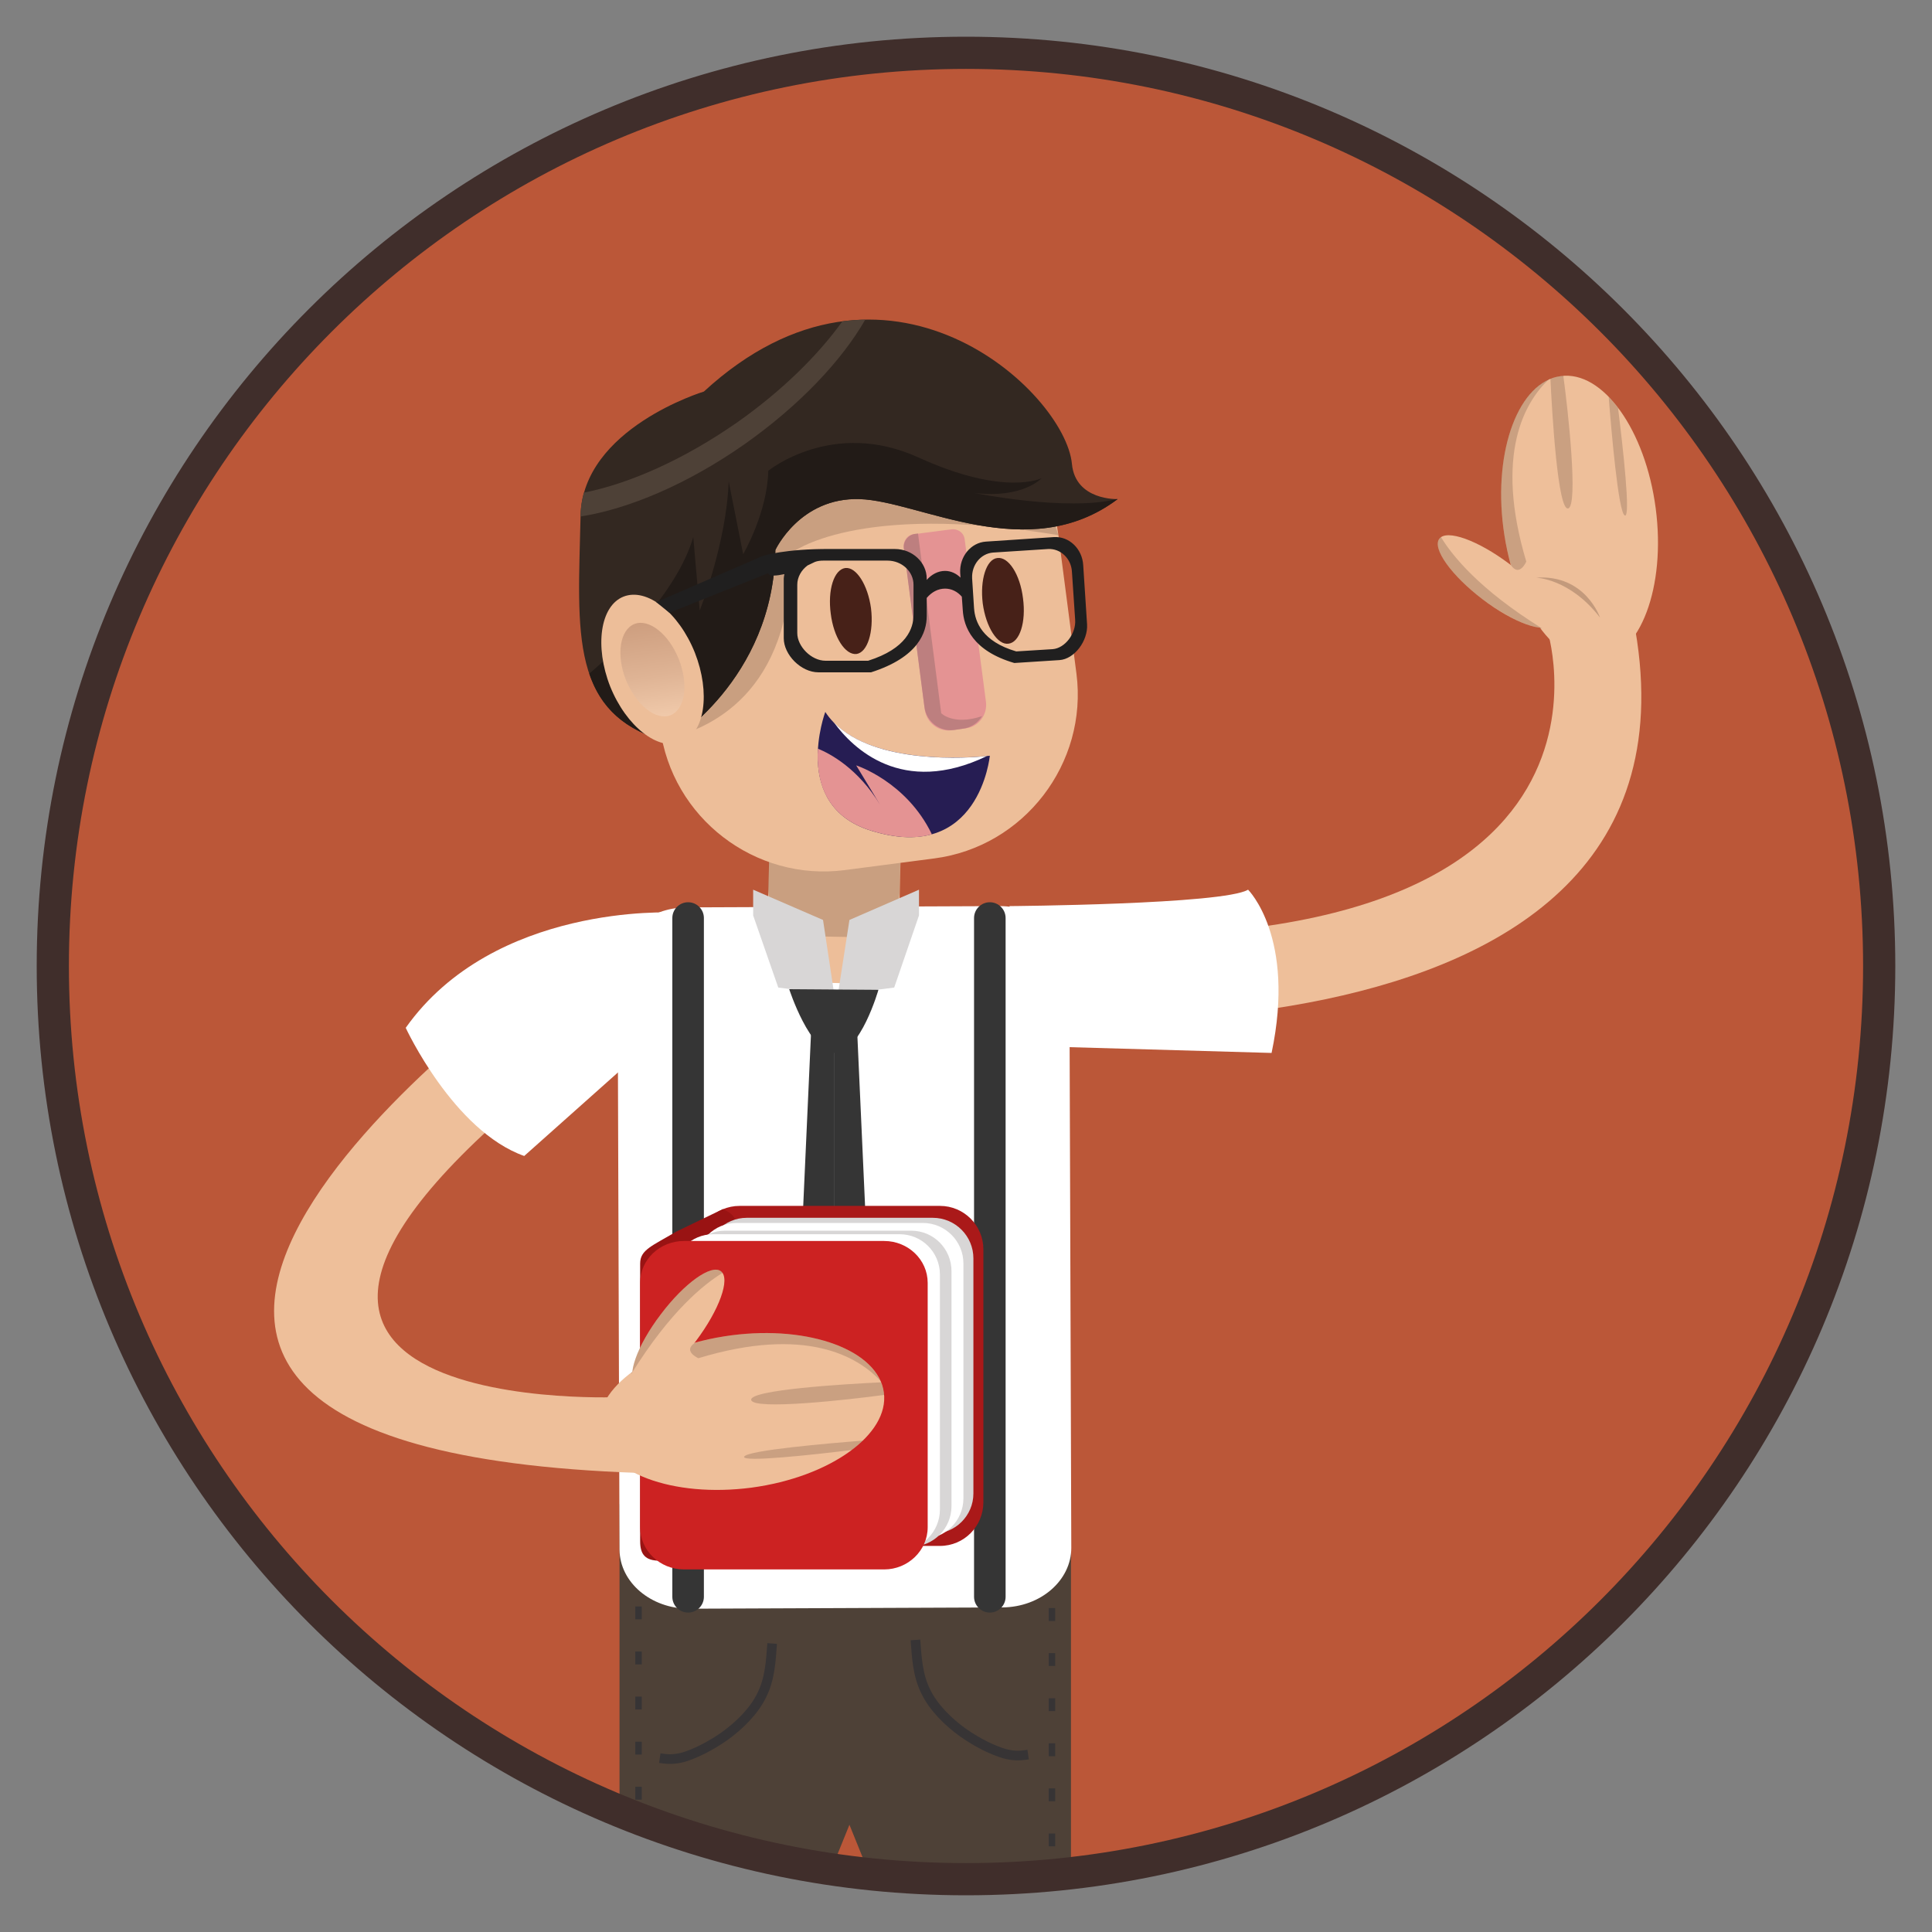 <?xml version="1.0" encoding="UTF-8"?>
<!DOCTYPE svg PUBLIC "-//W3C//DTD SVG 1.1//EN" "http://www.w3.org/Graphics/SVG/1.1/DTD/svg11.dtd">
<!-- Creator: CorelDRAW X8 -->
<svg xmlns="http://www.w3.org/2000/svg" xml:space="preserve" width="60mm" height="60mm" version="1.1" style="shape-rendering:geometricPrecision; text-rendering:geometricPrecision; image-rendering:optimizeQuality; fill-rule:evenodd; clip-rule:evenodd"
viewBox="0 0 6000 6000"
 xmlns:xlink="http://www.w3.org/1999/xlink">
 <rect x="0" y="0" width="6000" height="6000" fill="#808080" stroke="none"/>
 <defs>
  <style type="text/css">
   <![CDATA[
    .str2 {stroke:#402E2B;stroke-width:100}
    .str1 {stroke:#373435;stroke-width:30}
    .str0 {stroke:#373435;stroke-width:20;stroke-dasharray:40 100}
    .fil50 {fill:none}
    .fil29 {fill:#BB5738}
    .fil15 {fill:#6B809B}
    .fil30 {fill:#4E4137}
    .fil44 {fill:#201F1F;fill-rule:nonzero}
    .fil42 {fill:#221B17;fill-rule:nonzero}
    .fil39 {fill:#261D53;fill-rule:nonzero}
    .fil18 {fill:#2F2F2F;fill-rule:nonzero}
    .fil16 {fill:#314E60;fill-rule:nonzero}
    .fil41 {fill:#332821;fill-rule:nonzero}
    .fil8 {fill:#333333;fill-rule:nonzero}
    .fil46 {fill:#353535;fill-rule:nonzero}
    .fil38 {fill:#472118;fill-rule:nonzero}
    .fil45 {fill:#4E4137;fill-rule:nonzero}
    .fil9 {fill:#565656;fill-rule:nonzero}
    .fil10 {fill:#584A42;fill-rule:nonzero}
    .fil0 {fill:#8AB69E;fill-rule:nonzero}
    .fil21 {fill:#955A7B;fill-rule:nonzero}
    .fil48 {fill:#991313;fill-rule:nonzero}
    .fil13 {fill:#A2C4B1;fill-rule:nonzero}
    .fil47 {fill:#AA1919;fill-rule:nonzero}
    .fil2 {fill:#B04F33;fill-rule:nonzero}
    .fil5 {fill:#B9BABC;fill-rule:nonzero}
    .fil37 {fill:#BD7F7F;fill-rule:nonzero}
    .fil28 {fill:silver;fill-rule:nonzero}
    .fil25 {fill:#C37B49;fill-rule:nonzero}
    .fil49 {fill:#CC2222;fill-rule:nonzero}
    .fil24 {fill:#D1854D;fill-rule:nonzero}
    .fil23 {fill:#D1AD92;fill-rule:nonzero}
    .fil3 {fill:#D1D3D4;fill-rule:nonzero}
    .fil12 {fill:#D1E2D8;fill-rule:nonzero}
    .fil40 {fill:#D8D6D6;fill-rule:nonzero}
    .fil20 {fill:#DCB89D;fill-rule:nonzero}
    .fil27 {fill:#DDDDDD;fill-rule:nonzero}
    .fil36 {fill:#E49393;fill-rule:nonzero}
    .fil4 {fill:#E6E7E8;fill-rule:nonzero}
    .fil22 {fill:#E8E5D1;fill-rule:nonzero}
    .fil11 {fill:#EA7D85;fill-rule:nonzero}
    .fil17 {fill:#EBC09C;fill-rule:nonzero}
    .fil35 {fill:#EDBE99;fill-rule:nonzero}
    .fil19 {fill:#EDD3B6;fill-rule:nonzero}
    .fil31 {fill:#EEBF9A;fill-rule:nonzero}
    .fil1 {fill:#F0F1F1;fill-rule:nonzero}
    .fil26 {fill:#F3F3F3;fill-rule:nonzero}
    .fil7 {fill:#F4F4F4;fill-rule:nonzero}
    .fil6 {fill:#FCDBBA;fill-rule:nonzero}
    .fil34 {fill:white;fill-rule:nonzero}
    .fil32 {fill:#1D0909;fill-rule:nonzero;fill-opacity:0.169}
    .fil33 {fill:#1D0909;fill-rule:nonzero;fill-opacity:0.2}
    .fil14 {fill:#F0F1F1;fill-rule:nonzero}
    .fil43 {fill:url(#id1);fill-rule:nonzero;fill-opacity:0.169}
   ]]>
  </style>
   <clipPath id="id0">
    <path d="M3000 164c1566,0 2836,1270 2836,2836 0,1566 -1270,2836 -2836,2836 -1566,0 -2836,-1270 -2836,-2836 0,-1566 1270,-2836 2836,-2836z"/>
   </clipPath>
  <linearGradient id="id1" gradientUnits="userSpaceOnUse" x1="2045.68" y1="2226.97" x2="2007.15" y2="1931.47">
   <stop offset="0" style="stop-opacity:1; stop-color:white"/>
   <stop offset="0.431" style="stop-opacity:1; stop-color:#988080"/>
   <stop offset="1" style="stop-opacity:1; stop-color:#310000"/>
  </linearGradient>
 </defs>
 <g id="Capa_x0020_1">
  <g>
  </g>
  <g style="clip-path:url(#id0)">
   <g>
    <g id="_2911174169840">
     <polygon class="fil0" points="6929,5947 -929,5947 -929,53 6929,53 "/>
     <g>
      <g>
       <path class="fil1" d="M2736 4101l529 0c45,0 89,-20 117,-56 300,-379 484,-893 484,-1460 0,-707 -286,-1332 -724,-1714 -82,-71 -202,-71 -283,0 -439,382 -725,1007 -725,1714 0,567 185,1081 484,1460 29,36 72,56 118,56z"/>
      </g>
      <g>
       <path class="fil2" d="M3456 3966c262,0 479,192 517,444 6,35 35,61 71,61l10 0c34,0 63,-23 70,-56 18,-91 28,-185 28,-281 0,-361 -136,-690 -360,-939 -72,288 -193,550 -351,771 5,0 10,0 15,0z"/>
      </g>
      <g>
       <path class="fil2" d="M2544 3966c-262,0 -479,192 -517,444 -6,35 -35,61 -71,61l-10 0c-34,0 -63,-23 -70,-56 -18,-91 -28,-185 -28,-281 0,-361 136,-690 360,-939 72,288 193,550 351,771 -5,0 -10,0 -15,0z"/>
      </g>
      <g>
       <g>
        <path class="fil2" d="M2860 870c-192,167 -355,381 -477,628l1235 0c-123,-247 -285,-461 -478,-628 -80,-70 -200,-70 -280,0z"/>
       </g>
      </g>
      <g>
       <path class="fil3" d="M3720 2450c0,398 -322,720 -720,720 -397,0 -720,-322 -720,-720 0,-398 323,-720 720,-720 398,0 720,322 720,720z"/>
      </g>
      <g>
       <path class="fil4" d="M3720 2430c0,398 -322,720 -720,720 -397,0 -720,-322 -720,-720 0,-397 323,-719 720,-719 398,0 720,322 720,719z"/>
      </g>
      <g>
       <path class="fil5" d="M2918 3114c-13,-2 -22,-14 -20,-26 1,-13 13,-22 26,-21 13,2 22,13 20,26 -1,12 -11,21 -23,21 -1,0 -2,0 -3,0zm140 -21l0 0c-2,-13 7,-24 20,-26 13,-2 25,7 26,20 2,13 -7,25 -20,27 -1,0 -2,0 -3,0 -12,0 -22,-9 -23,-21zm-301 -19l0 0c-12,-4 -18,-18 -14,-30 5,-12 18,-18 31,-14 12,5 18,18 13,31 -3,9 -12,15 -22,15 -3,0 -5,-1 -8,-2zm457 -14l0 0c-4,-12 2,-25 14,-30 12,-5 26,1 30,14 5,12 -1,25 -13,30 -3,1 -6,1 -9,1 -9,0 -18,-5 -22,-15zm-604 -63l0 0c-11,-7 -13,-22 -6,-32 7,-11 22,-14 33,-6 10,7 13,22 6,32 -5,7 -12,11 -20,11 -4,0 -9,-2 -13,-5zm749 -6l0 0c-8,-11 -5,-26 6,-33 10,-7 25,-5 33,6 7,11 4,25 -6,33 -5,2 -9,4 -14,4 -7,0 -15,-4 -19,-10zm-873 -103l0 0c-9,-10 -8,-25 2,-34 9,-8 24,-7 33,2 9,10 8,25 -2,34 -4,4 -10,5 -16,5 -6,0 -13,-2 -17,-7zm996 1l0 0c-9,-9 -10,-24 -2,-34 9,-9 24,-10 33,-2 10,9 11,24 2,34 -4,5 -11,8 -17,8 -6,0 -11,-2 -16,-6zm-1091 -138l0 0c-6,-11 -1,-25 10,-31 12,-7 26,-2 32,9 6,12 2,26 -10,32 -3,2 -7,3 -11,3 -8,0 -17,-5 -21,-13zm1187 9l0 0c-11,-6 -16,-20 -10,-32 6,-11 20,-16 32,-10 11,6 16,21 10,32 -4,8 -13,13 -21,13 -4,0 -8,-1 -11,-3zm-1246 -164l0 0c-3,-12 5,-25 17,-28 13,-3 26,5 29,17 3,13 -5,26 -17,29 -2,0 -4,0 -6,0 -11,0 -20,-7 -23,-18zm1308 16l0 0c-13,-3 -20,-16 -17,-28 3,-13 16,-21 28,-17 13,3 21,15 18,28 -3,11 -13,18 -23,18 -2,0 -4,0 -6,-1zm-1328 -180l0 0c0,-13 11,-24 23,-24 14,0 24,11 24,24 0,13 -10,23 -23,23 -13,0 -24,-10 -24,-23zm1329 -2l0 0c0,0 0,0 0,-1 0,0 0,-1 0,-1 0,-13 11,-24 24,-24 13,0 23,11 23,24 0,0 0,1 0,1 0,0 0,1 0,1 0,13 -10,24 -23,24 -13,0 -24,-11 -24,-24zm-1292 -134l0 0c-13,-3 -21,-16 -18,-29 4,-12 16,-20 29,-17 13,3 20,16 17,28 -2,11 -12,18 -23,18 -1,0 -3,0 -5,0zm1273 -21l0 0c-3,-13 5,-26 17,-29 13,-3 26,5 29,17 3,13 -5,25 -17,29 -2,0 -4,0 -6,0 -10,0 -20,-7 -23,-17zm-1222 -131l0 0c-12,-6 -16,-20 -10,-32 6,-12 20,-16 32,-10 11,6 16,20 10,32 -5,8 -13,12 -21,12 -4,0 -8,0 -11,-2zm1167 -14l0 0c-6,-11 -2,-25 10,-31 11,-7 25,-2 31,9 7,12 2,26 -9,32 -4,2 -8,3 -11,3 -9,0 -17,-5 -21,-13zm-1081 -121l0 0c-10,-9 -11,-24 -2,-34 9,-9 23,-10 33,-2 10,9 11,24 2,33 -4,6 -11,8 -17,8 -6,0 -11,-2 -16,-5zm993 -5l0 0c-9,-10 -8,-25 1,-34 10,-8 25,-7 34,2 8,10 7,25 -2,34 -5,4 -10,6 -16,6 -6,0 -13,-3 -17,-8zm-877 -106l0 0c-7,-11 -5,-26 6,-33 10,-7 25,-5 33,6 7,11 4,25 -6,33 -4,3 -9,4 -14,4 -7,0 -15,-4 -19,-10zm761 4l0 0c-11,-8 -14,-22 -6,-33 7,-11 22,-14 32,-6 11,7 14,22 6,32 -4,7 -12,11 -19,11 -5,0 -9,-2 -13,-4zm-622 -84l0 0c-5,-12 1,-26 13,-30 12,-5 26,1 31,13 4,12 -2,26 -14,30 -3,2 -6,2 -8,2 -10,0 -19,-6 -22,-15zm485 12l0 0c-13,-4 -19,-18 -14,-30 4,-12 18,-19 30,-14 12,5 18,18 14,30 -4,10 -13,16 -22,16 -3,0 -6,-1 -8,-2zm-331 -56l0 0c-2,-13 7,-25 20,-27 13,-1 25,8 26,21 2,13 -7,25 -20,26 -1,0 -2,0 -3,0 -12,0 -22,-8 -23,-20zm181 20l0 0c-13,-2 -23,-14 -21,-26 1,-13 13,-23 26,-21 13,1 22,13 21,26 -2,12 -12,21 -24,21 -1,0 -2,0 -2,0z"/>
      </g>
      <g>
       <path class="fil5" d="M3618 2430c0,342 -277,618 -618,618 -341,0 -617,-276 -617,-618 0,-341 276,-617 617,-617 341,0 618,276 618,617z"/>
      </g>
     </g>
     <g>
      <path class="fil3" d="M3424 2209c0,0 9,-156 -183,-198 -269,-59 -290,174 -444,-35 0,0 -103,195 92,318 -108,119 -133,325 -138,434 -67,-221 -69,-447 -69,-447l-10 0 0 -17 -4 0c3,-62 5,-182 -15,-179 -25,3 -18,81 -16,115 -1,-8 -12,-19 -19,-18 -18,3 -13,19 -13,27 0,-7 -6,-18 -18,-17 -10,2 -10,14 -10,22 0,-8 -7,-15 -16,-14 -22,4 -12,43 -3,70l-6 0 2 13 -5 0c0,0 4,315 160,644l-3 46c87,48 188,75 294,75 173,0 328,-71 440,-184l2 -11 -6 -1c6,-1 292,-649 -12,-643zm3 632l0 0c3,4 6,8 9,11l-11 -1c1,-3 1,-6 2,-10z"/>
     </g>
     <g>
      <g>
       <g>
        <path class="fil6" d="M2630 2050c-25,3 -18,81 -16,115 -1,-8 -12,-19 -20,-18 -18,3 -13,18 -12,26 -1,-6 -6,-18 -18,-16 -11,2 -11,13 -10,22 -1,-9 -7,-16 -17,-14 -33,6 8,96 8,96l97 5c0,0 15,-220 -12,-216z"/>
       </g>
       <g>
        <polygon class="fil7" points="2649,2252 2648,2228 2529,2235 2532,2257 "/>
       </g>
       <g>
        <path class="fil8" d="M2841 2937c-179,-252 -183,-691 -183,-691l-132 2c0,0 5,379 209,740 8,4 16,8 24,11l82 -62z"/>
       </g>
       <g>
        <path class="fil9" d="M2563 2279c0,7 -6,12 -13,12 -7,-1 -13,-7 -12,-14 0,-7 6,-12 13,-12 8,1 13,7 12,14z"/>
       </g>
       <g>
        <path class="fil9" d="M2568 2323c-1,8 -7,13 -14,12 -7,0 -12,-6 -12,-13 1,-7 7,-13 14,-12 7,0 12,6 12,13z"/>
       </g>
      </g>
      <g>
       <g>
        <g>
         <g>
          <g>
           <g>
            <g>
             <g>
              <g>
               <g>
                <g>
                 <g>
                  <g>
                   <path class="fil6" d="M3400 2827c0,0 119,-570 -240,-649 -458,-101 -434,586 -434,586l674 63z"/>
                  </g>
                 </g>
                </g>
               </g>
              </g>
             </g>
            </g>
            <g>
             <g>
              <g>
               <g>
                <g>
                 <g>
                  <g>
                   <g>
                    <g>
                     <g>
                      <path class="fil8" d="M3195 2790l-240 252 -176 -296 -84 -5 -14 218c93,57 202,89 319,89 157,0 301,-59 410,-155l8 -75 -223 -28z"/>
                     </g>
                    </g>
                   </g>
                  </g>
                 </g>
                </g>
               </g>
               <g>
                <g>
                 <g>
                  <g>
                   <g>
                    <g>
                     <g>
                      <g>
                       <g>
                        <polygon class="fil7" points="2779,2746 2955,3042 3195,2790 "/>
                       </g>
                      </g>
                     </g>
                    </g>
                   </g>
                  </g>
                 </g>
                 <g>
                  <g>
                   <g>
                    <g>
                     <g>
                      <g>
                       <g>
                        <polygon class="fil9" points="2779,2746 2764,2864 2829,2884 2811,2973 2955,3042 "/>
                       </g>
                      </g>
                     </g>
                    </g>
                   </g>
                  </g>
                 </g>
                 <g>
                  <g>
                   <g>
                    <g>
                     <g>
                      <g>
                       <g>
                        <polygon class="fil9" points="2955,3042 3107,2987 3108,2921 3181,2903 3195,2790 "/>
                       </g>
                      </g>
                     </g>
                    </g>
                   </g>
                  </g>
                 </g>
                 <g>
                  <g>
                   <g>
                    <g>
                     <g>
                      <g>
                       <g>
                        <polygon class="fil8" points="2918,2819 2943,2789 3000,2792 3016,2834 2991,2858 3009,2986 2955,3042 2908,2964 2941,2854 "/>
                       </g>
                      </g>
                     </g>
                    </g>
                   </g>
                  </g>
                 </g>
                </g>
               </g>
              </g>
             </g>
            </g>
            <g>
             <g>
              <g>
               <g>
                <g>
                 <g>
                  <g>
                   <g>
                    <g>
                     <path class="fil10" d="M2773 1941c0,0 -207,394 530,415l-5 146c0,0 64,-50 73,18 11,78 -73,50 -73,50 0,0 52,175 115,247 3,4 293,-649 -12,-643 0,0 8,-156 -184,-199 -268,-59 -289,174 -444,-34z"/>
                    </g>
                   </g>
                  </g>
                 </g>
                </g>
               </g>
              </g>
             </g>
            </g>
            <g>
             <g>
              <g>
               <g>
                <g>
                 <g>
                  <path class="fil11" d="M2896 2587c-11,59 28,116 87,127 58,10 115,-29 126,-87l-213 -40z"/>
                 </g>
                </g>
               </g>
              </g>
             </g>
            </g>
           </g>
          </g>
         </g>
        </g>
       </g>
      </g>
      <g>
       <g>
        <path class="fil10" d="M3121 2498c-6,25 0,48 13,51 13,3 28,-15 34,-40 6,-25 0,-48 -13,-51 -13,-3 -28,15 -34,40z"/>
       </g>
      </g>
      <g>
       <g>
        <path class="fil10" d="M2851 2438c-6,25 0,48 13,51 13,3 28,-15 34,-40 6,-25 0,-48 -13,-51 -13,-3 -28,15 -34,40z"/>
       </g>
      </g>
     </g>
     <g>
      <g>
       <g>
        <path class="fil4" d="M2520 1457c-8,0 -15,-3 -21,-8 -5,-6 -8,-13 -8,-21 0,-8 3,-15 8,-21 11,-11 31,-11 42,0 5,6 8,13 8,21 0,8 -3,15 -8,21 -6,5 -13,8 -21,8z"/>
       </g>
       <g>
        <path class="fil4" d="M2652 1428c0,-16 14,-29 30,-29 16,0 29,13 29,29 0,16 -13,29 -29,29 -16,0 -30,-13 -30,-29z"/>
       </g>
       <g>
        <path class="fil4" d="M3300 1428c0,-16 13,-29 29,-29 17,0 30,13 30,29 0,16 -13,29 -30,29 -16,0 -29,-13 -29,-29zm-162 0l0 0c0,-16 13,-29 29,-29 17,0 30,13 30,29 0,16 -13,29 -30,29 -16,0 -29,-13 -29,-29zm-162 0l0 0c0,-16 13,-29 30,-29 16,0 29,13 29,29 0,16 -13,29 -29,29 -17,0 -30,-13 -30,-29zm-162 0l0 0c0,-16 13,-29 30,-29 16,0 29,13 29,29 0,16 -13,29 -29,29 -17,0 -30,-13 -30,-29z"/>
       </g>
       <g>
        <path class="fil4" d="M3491 1457c-8,0 -15,-3 -21,-8 -5,-6 -8,-13 -8,-21 0,-8 3,-15 8,-21 11,-11 31,-11 42,0 5,6 9,13 9,21 0,8 -4,15 -9,21 -6,5 -13,8 -21,8z"/>
       </g>
      </g>
      <g>
       <path class="fil4" d="M2372 1518l1256 0c-3,-7 -7,-14 -10,-20l-1235 0c-4,6 -7,13 -11,20z"/>
      </g>
      <g>
       <path class="fil4" d="M2161 3250c66,265 172,508 309,721 24,-3 49,-5 74,-5 5,0 10,0 15,0 -158,-221 -279,-483 -351,-771 -16,18 -32,36 -47,55z"/>
      </g>
      <g>
       <path class="fil4" d="M3792 3195c-72,288 -193,550 -351,771 5,0 10,0 15,0 25,0 50,2 74,5 137,-212 243,-456 310,-720 -16,-19 -32,-38 -48,-56z"/>
      </g>
     </g>
     <g>
      <path class="fil12" d="M6929 3401c-26,-3 -52,-4 -79,-4 -389,0 -705,315 -705,704 0,58 7,114 20,167 -178,89 -315,249 -372,443 -53,-24 -111,-38 -173,-38 -182,0 -337,119 -391,283 -120,-97 -274,-155 -441,-155 -294,0 -545,180 -651,436 -45,-13 -93,-20 -142,-20 -53,0 -104,8 -153,23 -23,-137 -142,-242 -286,-242 -44,0 -85,10 -123,27 -32,-89 -92,-165 -168,-218l0 -706 -520 0 0 712c-59,42 -107,98 -140,163 -13,-1 -25,-2 -39,-2 -162,0 -301,98 -361,239 -43,-26 -93,-40 -146,-40 -49,0 -96,12 -136,34 -67,-169 -232,-288 -424,-288 -33,0 -64,4 -94,10 -112,-241 -356,-409 -639,-409 -197,0 -374,81 -502,210 -83,-79 -193,-130 -314,-141 3,-30 5,-60 5,-91 0,-470 -382,-852 -852,-852 -11,0 -22,1 -32,1l0 2300 7858 0 0 -2546z"/>
      <g>
       <g>
        <path class="fil13" d="M2870 4786c-5,0 -10,-5 -10,-10l0 -460c0,-5 5,-10 10,-10 6,0 10,5 10,10l0 460c0,5 -4,10 -10,10z"/>
       </g>
       <g>
        <path class="fil13" d="M3004 4755c-5,0 -9,-5 -9,-10l0 -499c0,-5 4,-10 9,-10 6,0 10,5 10,10l0 499c0,5 -4,10 -10,10z"/>
       </g>
       <g>
        <path class="fil13" d="M3139 4786c-6,0 -10,-5 -10,-10l0 -362c0,-5 4,-9 10,-9 5,0 9,4 9,9l0 362c0,5 -4,10 -9,10z"/>
       </g>
      </g>
     </g>
     <path class="fil14" d="M2976 3752c-543,0 -696,-333 -827,-895 49,459 218,871 469,1188 29,36 72,56 118,56l529 0c45,0 89,-20 117,-56 288,-364 469,-853 483,-1393 -107,666 -345,1100 -889,1100z"/>
     <polygon class="fil14" points="3265,4169 2745,4169 2745,4101 3265,4101 "/>
    </g>
    <g id="_2911290347056">
     <rect class="fil15" x="-1530" y="-344" width="9059" height="6689"/>
     <path class="fil16" d="M1863 4728l220 -9 215 -10 -89 19c0,0 -122,20 -238,29l-219 14c0,0 -123,11 -144,79 0,0 -18,44 -8,90 8,39 32,65 32,65 39,56 166,24 166,24l211 -63c111,-31 232,-55 232,-55l91 -13 -205 65 -210 68c-87,37 -292,66 -292,66 -173,27 -215,-53 -215,-53 -9,-14 -21,-39 -25,-66 -10,-56 -11,-69 -4,-91 0,0 29,-88 185,-121 0,0 203,-43 297,-38z"/>
     <path class="fil17" d="M1752 4771l219 -14c116,-9 238,-29 238,-29l130 -27 37 190 -134 20c0,0 -122,24 -233,55l-211 63c0,0 -127,32 -166,-24 0,0 -24,-26 -32,-65 -10,-46 8,-90 8,-90 21,-68 144,-79 144,-79z"/>
     <path class="fil16" d="M4137 4723l-220 -9 -215 -9 89 18c0,0 122,20 238,29l219 15c0,0 123,10 144,78 0,0 18,44 8,90 -8,39 -32,65 -32,65 -39,57 -166,24 -166,24l-211 -62c-111,-32 -232,-55 -232,-55l-91 -14 205 65 210 68c87,37 292,67 292,67 173,26 215,-53 215,-53 9,-15 21,-40 25,-67 10,-55 11,-69 4,-91 0,0 -29,-88 -185,-120 0,0 -203,-43 -297,-39z"/>
     <path class="fil17" d="M4248 4767l-219 -15c-116,-9 -238,-29 -238,-29l-130 -27 -37 191 134 20c0,0 122,23 233,55l211 62c0,0 127,33 166,-24 0,0 24,-26 32,-65 10,-46 -8,-90 -8,-90 -21,-68 -144,-78 -144,-78z"/>
     <polygon class="fil18" points="3470,2890 2444,2890 2444,1524 3470,1524 "/>
     <path class="fil19" d="M3433 1839c0,323 -202,584 -450,584 -249,0 -451,-261 -451,-584 0,-322 202,-584 451,-584 248,0 450,262 450,584z"/>
     <path class="fil18" d="M3709 2943c0,0 -113,-309 -123,-508 0,0 16,-668 19,-832 0,0 -2,-250 -134,-430 0,0 -79,-126 -200,-120 0,0 -77,-137 -221,-153 0,0 -25,-3 -70,-3 -46,0 -71,3 -71,3 -143,16 -239,86 -239,86 -116,73 -190,181 -190,181 -132,180 -126,436 -126,436 3,164 19,832 19,832 -10,199 -123,508 -123,508l-92 629c127,123 464,10 464,10 132,-41 166,-83 166,-83 -70,-246 -153,-888 -153,-888 -22,-279 2,-378 2,-378 -89,-98 -107,-269 -107,-269 -23,-317 72,-440 72,-440 135,47 262,56 378,52 116,4 246,-6 381,-53 0,0 92,124 69,441 0,0 -19,171 -108,269 0,0 25,99 2,378 0,0 -83,642 -152,888 0,0 36,40 166,83 0,0 337,113 464,-10l-93 -629z"/>
     <polygon class="fil20" points="2865,2728 2600,2740 2554,2905 2939,3179 3300,3040 3398,2740 "/>
     <path class="fil19" d="M2160 3040c7,-37 76,-50 154,-29 79,21 137,69 130,105 0,3 -1,6 -2,8 0,0 -201,199 -13,646 185,437 289,333 289,333l-280 47c0,0 -235,-248 -280,-385 -85,-257 2,-714 2,-714 0,-4 0,-8 0,-11z"/>
     <path class="fil19" d="M3834 3040c-7,-37 -76,-50 -154,-29 -79,21 -137,69 -130,105 0,3 1,6 2,8 0,0 201,199 13,646 -185,437 -289,333 -289,333l280 47c0,0 235,-248 281,-385 84,-257 -3,-714 -3,-714 0,-4 1,-8 0,-11z"/>
     <path class="fil21" d="M3558 4106c0,-113 15,-226 33,-318 69,-52 115,-147 115,-255 0,-72 -20,-138 -54,-190 0,-51 0,-83 1,-116l221 -52 -32 -153c-13,-64 -91,-131 -166,-159l-74 -35c-1,0 -3,-1 -4,-1 -10,-6 -25,-13 -44,-21 -39,-17 -94,-39 -156,-66 -58,40 -181,307 -399,337 -218,-30 -340,-297 -399,-337 -61,27 -115,49 -155,66 -18,8 -34,15 -44,21 -1,0 -2,1 -3,1l-84 39c-16,8 -31,18 -44,30 -58,34 -108,87 -119,137l-31 152 227 54c0,28 0,59 1,103 -34,52 -55,118 -55,190 0,111 48,207 121,259 17,91 32,203 32,315 0,313 6,266 -1,282 -34,68 97,23 60,187l952 21c-37,-165 165,-114 131,-183 -7,-16 -30,6 -30,-308z"/>
     <path class="fil22" d="M3012 1070c-8,0 -17,0 -26,-1l0 0c0,0 0,0 -1,0 0,0 0,0 0,0l0 0c-8,1 -17,1 -26,1 -71,-1 -411,26 -497,498l31 0c0,0 61,-310 359,-390 23,-7 117,-12 133,-11 61,2 92,0 135,16 290,105 342,385 342,385l33 0c-126,-480 -411,-499 -483,-498z"/>
     <path class="fil20" d="M3145 2384c0,0 -78,39 -163,39 -81,0 -149,-31 -149,-31 0,0 117,265 -233,348l400 169 398 -169c-313,-25 -253,-356 -253,-356z"/>
     <path class="fil23" d="M2848 2445l368 219c0,0 -97,-84 -71,-280 0,0 -154,84 -312,8 0,0 10,22 15,53z"/>
     <path class="fil24" d="M1946 4580l295 63c85,9 425,69 562,108 628,176 1100,182 1100,182l52 -188c0,0 -636,-220 -902,-284 -235,-57 -688,-290 -1081,-301 -183,-5 -324,270 -26,420z"/>
     <path class="fil25" d="M4082 4582l-295 63c-85,8 -425,67 -562,106 -628,175 -1101,180 -1101,180l-51 -188c0,0 636,-219 902,-283 236,-56 689,-288 1082,-298 183,-5 323,271 25,420z"/>
     <path class="fil26" d="M3637 4429l-1277 0c-34,0 -63,-28 -63,-63l0 -756c0,-35 29,-64 63,-64l1277 0c35,0 63,29 63,64l0 756c0,35 -28,63 -63,63z"/>
     <path class="fil27" d="M2309 4401c11,18 30,29 52,29l1277 0c35,0 62,-29 62,-63l0 -757c0,-15 -5,-29 -14,-40l-1377 831z"/>
     <path class="fil28" d="M3686 4427l-1373 0c-12,0 -22,10 -22,22l0 34c0,13 10,23 22,23l1373 0c12,0 22,-10 22,-23l0 -34c0,-12 -10,-22 -22,-22z"/>
    </g>
    <g id="_2911333888320">
     <rect class="fil29" x="-1798" y="54" width="9596" height="5891"/>
     <polygon class="fil30" points="1924,4671 3326,4671 3326,5946 2751,5946 2638,5667 2525,5946 1924,5946 "/>
     <path class="fil31" d="M2937 3154c0,0 2433,276 2135,-1234 0,0 -160,-140 -265,44 0,0 344,1113 -1799,919l-71 271z"/>
     <path class="fil31" d="M5142 1579c32,244 -48,456 -178,474 -131,17 -263,-167 -295,-412 -32,-244 48,-456 178,-473 131,-18 263,167 295,411z"/>
     <path class="fil31" d="M4820 1939c-23,30 -120,-5 -216,-78 -97,-74 -157,-158 -134,-188 23,-30 120,5 217,78 96,73 156,157 133,188z"/>
     <path class="fil32" d="M4475 1668c-2,2 -4,3 -5,5 -23,30 37,114 134,188 68,51 136,84 178,88 1,1 2,2 3,3l3 -1c-193,-120 -277,-224 -313,-283z"/>
     <path class="fil32" d="M4996 1233c8,103 30,360 50,368 19,8 -6,-213 -21,-334 -9,-12 -19,-24 -29,-34z"/>
     <path class="fil32" d="M4870 1579c32,-8 0,-303 -15,-412 -21,2 -23,4 -40,9 5,107 23,411 55,403z"/>
     <path class="fil32" d="M4740 1744c-100,-334 -4,-496 70,-566 -108,49 -170,243 -141,463 5,40 13,79 24,115 26,37 47,-12 47,-12z"/>
     <path class="fil33" d="M4770 1794c0,0 105,2 199,124 0,0 -45,-135 -199,-124z"/>
     <path class="fil34" d="M3327 4807c0,101 -95,184 -214,185l-973 4c-119,0 -215,-82 -216,-183l-6 -1810c0,-102 95,-184 214,-185l973 -4c119,0 215,82 216,183l6 1810z"/>
     <path class="fil35" d="M2638 3054l-109 -3c-82,-2 -148,-71 -146,-154l6 -247c1,-83 71,-149 153,-147l108 3c83,2 149,71 147,153l-6 248c-2,83 -71,149 -153,147z"/>
     <path class="fil32" d="M2641 2910l-108 -2c-83,-2 -149,-72 -147,-154l6 -248c2,-82 71,-148 153,-146l109 2c82,2 148,71 146,154l-6 247c-1,83 -71,149 -153,147z"/>
     <path class="fil35" d="M2901 2666l-276 36c-280,37 -539,-162 -575,-442l-56 -429c-36,-280 162,-538 442,-575l276 -36c280,-36 538,163 575,442l56 430c36,279 -163,538 -442,574z"/>
     <path class="fil36" d="M2999 2262l-44 6c-40,5 -77,-23 -83,-64l-65 -504c-3,-20 11,-39 31,-41l116 -15c21,-3 40,11 42,32l66 504c5,40 -23,77 -63,82z"/>
     <path class="fil37" d="M2963 2267l27 -4c26,-3 47,-18 60,-39 -89,30 -127,-9 -127,-9l-72 -558 -9 1c-22,3 -38,24 -35,46l64 492c6,45 47,77 92,71z"/>
     <path class="fil38" d="M2705 1889c9,74 -11,137 -45,142 -35,4 -71,-52 -80,-125 -10,-74 10,-137 45,-142 34,-4 70,52 80,125z"/>
     <path class="fil38" d="M3177 1858c10,74 -10,137 -45,141 -34,5 -70,-51 -80,-125 -9,-73 11,-137 45,-141 35,-5 71,51 80,125z"/>
     <path class="fil39" d="M3074 2347c0,0 -391,49 -511,-136 0,0 -109,292 143,369 336,104 368,-233 368,-233z"/>
     <path class="fil36" d="M2659 2377l74 122c-68,-112 -154,-158 -193,-174 -6,91 18,210 166,255 78,24 140,25 188,11 -79,-164 -235,-214 -235,-214z"/>
     <path class="fil34" d="M2590 2244c58,79 211,231 475,104 -55,6 -346,28 -475,-104z"/>
     <path class="fil32" d="M3287 1662c-80,-261 -353,-471 -632,-434l-162 21c-311,40 -532,328 -491,639l41 315c4,32 11,63 20,93 138,-29 396,-141 394,-578 0,0 198,-161 830,-56z"/>
     <path class="fil34" d="M3135 2814c0,0 665,-5 741,-51 0,0 149,147 73,507l-699 -20 -115 -436z"/>
     <polygon class="fil40" points="2339,2843 2339,2763 2556,2857 2591,3089 2417,3067 "/>
     <polygon class="fil40" points="2854,2843 2854,2763 2638,2857 2602,3089 2777,3067 "/>
     <path class="fil31" d="M1641 3060c0,0 -2020,1458 401,1516 0,0 82,-197 -126,-237 0,0 -1667,66 -7,-1148l-268 -131z"/>
     <path class="fil34" d="M1260 3192c0,0 148,320 368,398l551 -491 -91 -265c0,0 -554,-29 -828,358z"/>
     <path class="fil41" d="M2079 2305c0,0 323,-192 329,-597 0,0 76,-164 262,-158 186,6 523,209 801,0 0,0 -131,5 -142,-109 -21,-225 -578,-745 -1143,-225 0,0 -377,114 -383,386 -8,363 -38,623 276,703z"/>
     <path class="fil42" d="M2408 1708c0,0 76,-164 262,-158 186,6 523,209 801,0 0,0 -1,0 -3,0 -156,39 -442,-19 -442,-19 151,18 209,-46 209,-46 0,0 -114,58 -382,-64 -267,-122 -467,41 -467,41 -3,131 -78,259 -78,259l-45 -226c-7,193 -90,401 -90,401l-20 -228c-51,174 -234,348 -323,424 35,103 107,177 249,213 0,0 323,-192 329,-597z"/>
     <path class="fil35" d="M2158 2027c49,125 31,249 -41,278 -73,29 -172,-49 -222,-173 -49,-125 -31,-250 41,-279 73,-29 172,49 222,174z"/>
     <path class="fil43" d="M2108 2047c31,78 20,155 -25,174 -46,18 -107,-31 -139,-109 -31,-78 -19,-156 26,-174 45,-18 107,31 138,109z"/>
     <path class="fil44" d="M3376 1939l-12 -184c-3,-51 -44,-90 -91,-87l-211 14c-47,3 -83,47 -80,98l1 14c-13,-13 -30,-21 -48,-21 -22,0 -42,11 -57,28l0 -4c0,-50 -44,-92 -99,-92l-201 0 1 0c-141,-1 -209,21 -209,21l-332 144 41 33 307 -123c1,11 27,8 50,3 -1,5 -2,10 -2,14l0 185c0,51 53,106 108,106l163 0c147,-47 173,-124 173,-175l0 -56c15,-18 35,-29 57,-29 20,0 38,9 52,25l3 42c3,51 30,126 160,164l140 -9c47,-3 89,-60 86,-111zm-539 -29l0 0c0,41 -21,104 -141,142l-132 0c-45,0 -88,-45 -88,-86l0 -150c0,-24 13,-46 32,-60l23 -11c8,-3 17,-4 26,-4l199 0c45,0 81,34 81,75l0 94zm432 106l0 0 -113 7c-106,-31 -128,-92 -131,-134l-6 -93c-2,-42 27,-77 65,-80l171 -11c39,-2 72,30 74,71l10 149c3,42 -31,88 -70,91z"/>
     <path class="fil45" d="M2313 1379c170,-120 301,-259 374,-386 -23,0 -47,2 -71,5 -76,106 -189,217 -327,314 -165,115 -334,190 -476,218 -6,23 -10,47 -10,72 0,0 0,1 0,2 148,-23 332,-100 510,-225z"/>
     <path class="fil46" d="M2186 4959c0,27 -22,49 -49,49 -27,0 -49,-22 -49,-49l0 -2108c0,-27 22,-49 49,-49 27,0 49,22 49,49l0 2108z"/>
     <path class="fil46" d="M3123 4959c0,27 -22,49 -49,49 -27,0 -49,-22 -49,-49l0 -2108c0,-27 22,-49 49,-49 27,0 49,22 49,49l0 2108z"/>
     <path class="fil46" d="M2451 3072c0,0 64,198 142,198 79,0 135,-196 135,-196l-277 -2z"/>
     <polygon class="fil46" points="2591,3158 2591,4822 2451,4706 2521,3158 "/>
     <polygon class="fil46" points="2590,3158 2590,4822 2730,4706 2660,3158 "/>
     <path class="fil47" d="M2162 4665c0,75 60,136 135,136l622 0c75,0 135,-61 135,-136l0 -785c0,-74 -60,-135 -135,-135l-622 0c-75,0 -135,61 -135,135l0 785z"/>
     <path class="fil48" d="M2288 4706c0,43 -57,57 -140,96l-98 45c-45,0 -62,-18 -62,-61l0 -862c0,-43 38,-55 112,-99l145 -70c47,20 43,45 43,88l0 863z"/>
     <path class="fil40" d="M2193 4638c0,69 57,125 126,125l578 0c70,0 126,-56 126,-125l0 -730c0,-69 -56,-126 -126,-126l-578 0c-69,0 -126,57 -126,126l0 730z"/>
     <path class="fil34" d="M2162 4653c0,70 56,126 126,126l578 0c69,0 126,-56 126,-126l0 -729c0,-70 -57,-126 -126,-126l-578 0c-70,0 -126,56 -126,126l0 729z"/>
     <path class="fil40" d="M2126 4677c0,70 56,126 126,126l578 0c69,0 125,-56 125,-126l0 -729c0,-70 -56,-126 -125,-126l-578 0c-70,0 -126,56 -126,126l0 729z"/>
     <path class="fil34" d="M2090 4688c0,69 56,126 125,126l579 0c69,0 125,-57 125,-126l0 -730c0,-69 -56,-125 -125,-125l-579 0c-69,0 -125,56 -125,125l0 730z"/>
     <path class="fil49" d="M1988 4743c0,72 61,131 136,131l622 0c74,0 135,-59 135,-131l0 -759c0,-72 -61,-130 -135,-130l-622 0c-75,0 -136,58 -136,130l0 759z"/>
     <path class="fil31" d="M2334 4620c-245,32 -457,-47 -474,-178 -17,-131 167,-263 411,-295 244,-32 457,47 474,178 17,130 -167,262 -411,295z"/>
     <path class="fil31" d="M1974 4299c-30,-23 4,-120 78,-217 73,-97 157,-157 187,-134 30,23 -5,120 -78,217 -73,96 -157,156 -187,134z"/>
     <path class="fil32" d="M2244 3953c-2,-2 -3,-4 -5,-5 -30,-23 -114,37 -187,134 -52,68 -84,136 -88,179 -2,1 -3,1 -4,2l1 3c120,-193 224,-277 283,-313z"/>
     <path class="fil32" d="M2680 4474c-103,8 -361,30 -369,50 -7,18 214,-6 335,-21 12,-10 23,-19 34,-29z"/>
     <path class="fil32" d="M2333 4348c8,32 303,-1 413,-16 -3,-21 -4,-23 -10,-39 -107,5 -411,23 -403,55z"/>
     <path class="fil32" d="M2169 4218c333,-101 495,-5 565,70 -48,-108 -242,-170 -463,-141 -40,5 -78,13 -114,24 -37,26 12,47 12,47z"/>
     <line class="fil50 str0" x1="1983" y1="4989" x2="1983" y2= "5906" />
     <line class="fil50 str0" x1="3267" y1="4994" x2="3267" y2= "5911" />
     <path class="fil50 str1" d="M2398 5104c-4,55 -7,110 -32,160 -24,50 -70,95 -116,128 -47,33 -94,55 -127,65 -34,9 -54,6 -74,3"/>
     <path class="fil50 str1" d="M2843 5093c4,55 7,110 32,160 24,50 70,95 116,128 47,33 94,55 128,65 33,9 53,6 74,3"/>
    </g>
   </g>
  </g>
  <path class="fil50 str2" d="M3000 164c1566,0 2836,1270 2836,2836 0,1566 -1270,2836 -2836,2836 -1566,0 -2836,-1270 -2836,-2836 0,-1566 1270,-2836 2836,-2836z"/>
 </g>
</svg>
